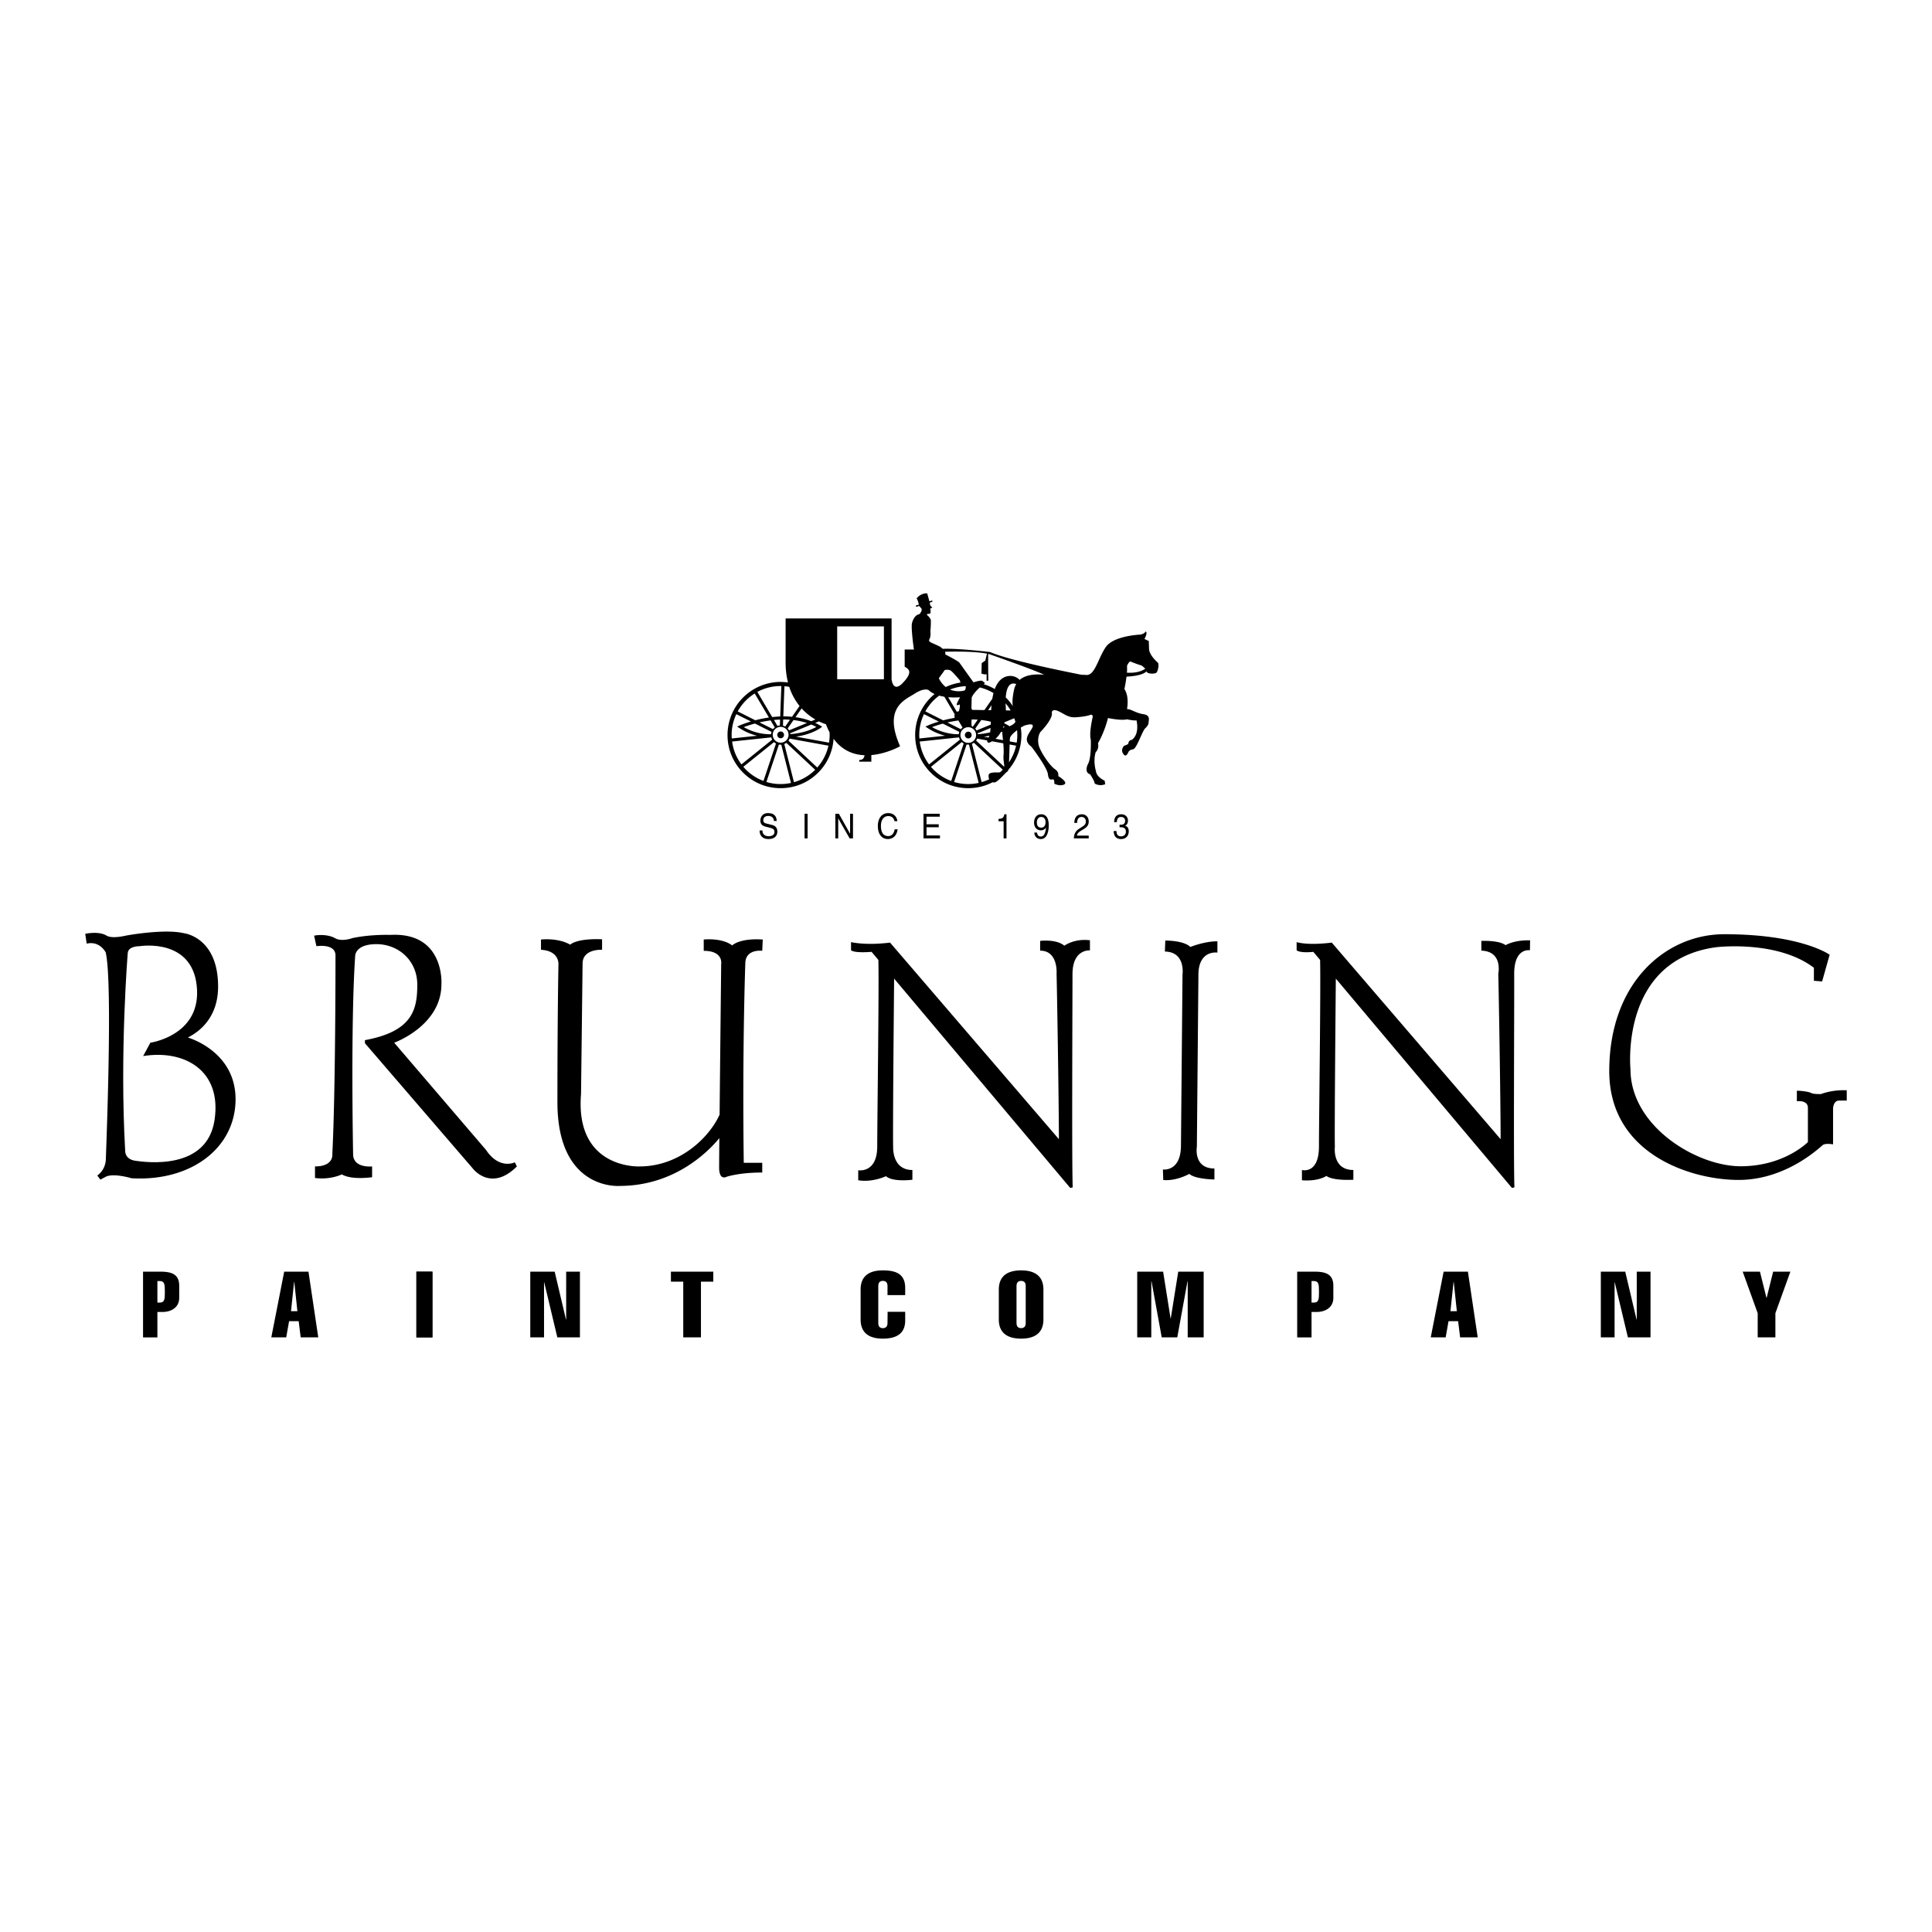 <svg xmlns="http://www.w3.org/2000/svg" width="2500" height="2500" viewBox="0 0 192.756 192.756"><g fill-rule="evenodd" clip-rule="evenodd"><path fill="#fff" d="M0 0h192.756v192.756H0V0z"/><path d="M18.756 103.52c.137-.137 3.004-1.264 3.004-5.088 0-4.951-3.414-5.326-3.414-5.326-1.878-.444-5.429.17-5.771.239-.167.034-1.403.331-1.946 0-.785-.478-2.125-.179-2.125-.179l.145.982c1.306-.308 1.895.871 1.895.871.717 2.971.051 19.496.017 20.623s-.854 1.639-.854 1.639l.308.41s.068-.035.512-.273c.778-.42 2.595.137 2.595.137 6.009.342 10.38-3.072 10.38-7.887s-4.746-6.148-4.746-6.148zM31.427 116.375c1.908 0 1.729-1.23 1.729-1.23.316-6.23.316-18.591.316-19.82s-1.903-.922-1.903-.922l-.23-1.05c.461-.103 1.434-.128 2.1.256.666.384 1.767-.025 1.767-.025 1.87-.384 3.713-.308 3.713-.308 5.48-.307 5.122 4.917 5.122 4.917 0 4.148-4.712 5.838-4.712 5.838l9.167 10.705c1.332 1.996 2.868 1.229 2.868 1.229l.205.41c-2.561 2.561-4.354.256-4.354.256l-10.807-12.549v-.307c4.763-.871 5.224-3.072 5.224-5.531 0-2.458-1.947-4.102-4.2-4.046-2.049.052-1.998 1.204-1.998 1.204-.461 6.76-.205 19.743-.205 19.743 0 1.436 1.896 1.23 1.896 1.23v1.074s-2.023.309-3.022-.281c0 0-1.114.564-2.676.359v-1.152zM73.053 94.326c-1.05-.794-2.842-.589-2.842-.589v1.127c1.998 0 1.741 1.332 1.741 1.332s-.097 8.98-.158 15.014c-1.058 2.332-4.033 5.166-7.985 5.166 0 0-6.453.307-5.839-7.223l.154-13.008c0-1.511 1.946-1.383 1.946-1.383v-1.05c-2.612-.103-3.175.538-3.175.538-1.255-.717-2.92-.513-2.92-.513v1.024c1.844.103 1.742 1.434 1.742 1.434s-.103 4.916-.103 13.777c0 8.859 6.197 8.348 6.197 8.348 5.511 0 8.875-3.451 9.959-4.77a605.313 605.313 0 0 0-.023 2.926c0 1.383.768.922.768.922 1.588-.461 3.534-.41 3.534-.41v-.973h-1.844c-.153-11.523.154-19.871.154-19.871 0-1.511 1.69-1.281 1.69-1.281l.051-1.127c-2.355-.153-3.047.59-3.047.59zM106.189 94.352c-.818-.691-2.414-.478-2.414-.478v.973c1.826 0 1.639 2.306 1.639 2.306.037 1.279.225 12.342.234 16.504L88.802 94.044c-2.51.307-3.893-.051-3.893-.051v.819c.41.307 2.049.154 2.049.154l.678.805c.073 2.896-.114 15.914-.114 18.605 0 2.715-1.896 2.381-1.896 2.381v1c1.46.23 2.766-.41 2.766-.41.691.615 2.638.357 2.638.357v-.973c-2.049 0-1.92-2.305-1.92-2.305-.045-1.498.07-13.971.097-16.789l17.573 20.887.248-.064c-.104-1.998-.025-18.441-.025-21.258 0-2.544 1.74-2.382 1.74-2.382v-1.007c-1.554-.204-2.554.539-2.554.539zM150.211 94.3c-.666-.512-2.416-.427-2.416-.427v.973c2.176.068 1.689 2.306 1.689 2.306.039 1.279.227 12.342.234 16.504l-16.846-19.612c-2.508.307-3.508-.051-3.508-.051v.819c.41.307 1.664.154 1.664.154l.678.805c.074 2.896-.113 15.914-.113 18.605 0 2.816-1.699 2.355-1.699 2.355v1.025c1.689.127 2.441-.436 2.441-.436.666.512 2.689.383 2.689.383v-.973c-2.127 0-1.844-2.305-1.844-2.305-.045-1.498.07-13.971.096-16.789l17.574 20.887.246-.064c-.102-1.998-.008-18.441-.025-21.258-.018-2.698 1.57-2.391 1.57-2.391l.018-.99c-1.577-.057-2.448.48-2.448.48zM117.824 114.348c-.033 2.59-1.801 2.334-1.801 2.334l.035 1.047c1.297.131 2.604-.611 2.604-.611.562.537 2.5.559 2.5.559v-1.096c-2.125 0-1.75-2.182-1.75-2.182l.154-17.105c-.01-2.557 1.895-2.253 1.895-2.253v-1.127c-1.332 0-2.697.567-2.697.567-.666-.666-2.502-.641-2.502-.641l-.041 1.098c2.09.029 1.758 2.305 1.758 2.305l-.155 17.105zM180.975 97.852l.818.068.752-2.664s-2.801-2.049-10.516-2.049c-5.805 0-11.473 4.781-11.473 13.658 0 8.264 8.125 10.857 12.906 10.857 4.779 0 8.127-3.277 8.398-3.482.273-.205 1.025-.068 1.025-.068v-3.551s0-.818.613-.818h.752v-1.025s-1.271-.102-2.568.375c0 0-.744.025-.975-.102-.23-.129-.973-.23-1.434-.23v1.049s1.102-.152 1.102.666v3.406s-2.34 2.416-6.709 2.416c-4.371 0-10.994-3.961-10.994-9.697 0 0-1.094-10.857 8.535-12.155 0 0 6.078-.751 9.766 2.048v1.298h.002zM15.703 133.43v-2.535h.517c.841 0 1.66-.432 1.66-1.416v-1.199c0-1.131-.733-1.406-1.863-1.406h-1.745v6.557h1.431v-.001zM28.354 126.873l-1.285 6.557h1.487l.286-1.616h.957L30 133.43h1.753l-.977-6.557h-2.422zM41.544 133.43v-6.557h1.598v6.557h-1.598zM52.905 126.873h2.435l1.126 4.77h.021v-4.77h1.373v6.557h-2.255l-1.306-5.479h-.021v5.479h-1.373v-6.557zM66.938 127.871v-.996h4.227v.996h-1.231v5.559h-1.766v-5.559h-1.23zM90.311 130.879v.865c0 1.225-.755 1.812-2.234 1.812-1.161 0-2.214-.414-2.214-1.914v-2.982c0-1.5 1.053-1.914 2.214-1.914 1.278 0 2.234.332 2.234 1.748v.719h-1.765v-.902c0-.266-.094-.516-.47-.516-.354 0-.449.25-.449.516v3.682c0 .268.095.516.449.516.376 0 .47-.248.47-.516l.011-1.113h1.754v-.001zM104.102 128.66c0-1.5-1.064-1.914-2.225-1.914s-2.225.414-2.225 1.914v2.982c0 1.5 1.064 1.914 2.225 1.914s2.225-.414 2.225-1.914v-2.982zM114.865 133.43h-1.404v-6.555h2.584l.742 4.66h.022l.744-4.66h2.537v6.555h-1.592v-5.596h-.021l-1.02 5.596h-1.551l-1.019-5.596h-.022v5.596zM130.852 133.43v-2.535h.516c.842 0 1.66-.432 1.66-1.416v-1.199c0-1.131-.732-1.406-1.863-1.406h-1.744v6.557h1.431v-.001zM144.031 126.873l-1.285 6.557h1.488l.286-1.616h.957l.201 1.616h1.754l-.979-6.557h-2.422zM159.715 126.873h2.435l1.127 4.77h.022v-4.77h1.373v6.557h-2.256l-1.307-5.479h-.021v5.479h-1.373v-6.557zM175.365 131.018l-1.496-4.145h1.721l.648 2.607h.022l.648-2.607h1.719l-1.496 4.145v2.412h-1.766v-2.412zM115.512 66.106s-.82-.691-.871-1.332l-.025-.82-.436-.204s.23-.385.205-.641l-.102-.128s0 .23-.514.333c0 0-2.637.102-3.432 1.229-.793 1.126-1.1 2.945-2.021 2.792a4.65 4.65 0 0 0-.381-.007c-1.609-.315-7.307-1.462-9.146-2.272 0 0-3.198-.388-4.739-.323-.049-.043-.094-.081-.126-.113-.128-.128-.589-.307-.974-.486-.384-.18-.23-.333-.23-.333.18-.308.103-.896.103-.896.051-.205.051-1.024.051-1.024-.077-.308-.41-.538-.41-.538l.128-.128c.103.128.256-.077.256-.077 0-.154-.025-.436-.025-.436l.179-.051-.051-.102c-.205-.154-.171-.359-.171-.359l-.019-.069.267-.085-.026-.128-.276.086-.219-.794c-.683-.034-1.059.512-1.059.512.091.091.181.407.231.609l-.317.099.051.128.297-.095c.005.025.214.248.214.248.137.239-.205.581-.205.581-.589.094-.743.956-.743.956-.077.615.205 2.562.205 2.562h-.922v1.715c.461.256.819.563-.18 1.614-.999 1.05-1.126-.359-1.126-.359v-6.069H78.38v4.379c0 .757.089 1.423.239 2.012a5.42 5.42 0 0 0-.734-.056 5.306 5.306 0 0 0-5.3 5.3c0 1.416.551 2.747 1.552 3.748s2.332 1.552 3.748 1.552 2.747-.551 3.748-1.552a5.257 5.257 0 0 0 1.534-3.379c.869 1.187 2.003 1.598 3.088 1.645-.066.542-.525.462-.525.462v.179h1.204v-.658c1.563-.132 2.868-.879 2.868-.879-1.716-3.867.512-4.635 1.459-5.25.948-.614 1.383-.358 1.383-.358.169.165.377.293.603.394a5.29 5.29 0 0 0-1.941 4.096c0 1.416.551 2.747 1.552 3.748s2.332 1.552 3.747 1.552a5.27 5.27 0 0 0 2.427-.589.42.42 0 0 0 .373-.059c.436-.281.947-.947 1.127-1.024.021-.009.041-.061.059-.142a5.253 5.253 0 0 0 1.314-3.486 5.1 5.1 0 0 0-.059-.743c.178-.111.328-.191.4-.213.256-.077 1.051-.307.717.282-.332.589-.947 1.178-.051 1.844 0 0 1.562 2.049 1.639 2.74.078.691.359.512.512.512.154 0 .129.436.129.436s.562.282.973.077c.41-.205-.383-.717-.588-.845 0 0 .127-.384-.334-.691-.461-.308-1.254-1.459-1.535-2.151-.283-.691-.053-1.409.127-1.588s1.256-1.357 1.102-1.895c0 0 0-.436.641-.154.639.282.973.666 1.766.615.795-.051 1.307-.179 1.41-.23.102-.051.307-.025.256.23-.053.256-.359 1.587-.18 2.253 0 0 .076 1.844-.307 2.458 0 0-.385.794.23.974 0 0 .461.666.461.922 0 0 .434.307 1.049.077l-.051-.359s-.795-.333-.871-.948c0 0-.307-.973-.025-1.895 0 0 .357-.281.23-.896 0 0 .615-.999.998-2.51 0 0 1.307.282 1.896.128 0 0 .691.154.947.103 0 0 .357 1.332-.461 1.946 0 0-.334 0-.359.41 0 0-.23.128-.41.179 0 0-.383.359-.102.794.281.436.461-.051.537-.179 0 0 .078-.205.436-.256.359-.051.768-1.409 1.178-2.049 0 0 .385-.333.385-.589 0-.256.23-.769-.512-.871-.744-.103-1.23-.513-1.639-.513 0 0 .256-1.229-.258-1.997 0 0 .131-.601.209-1.238.598-.026 1.598-.131 1.998-.52.047.271.844.27.994.119.154-.154.283-.845.129-.999z"/><path d="M12.747 95.069s-.82 9.988-.256 19.769c0 0-.051.82 1.024.973 1.076.154 7.119.975 7.887-4.045.769-5.02-3.073-7.068-7.119-6.402l.717-1.333s4.848-.684 4.661-5.225c-.218-5.273-5.624-4.424-5.736-4.404-.001.001-1.11-.033-1.178.667zM15.703 127.809h.221c.491 0 .524.305.524 1.08s-.034 1.07-.524 1.07h-.221v-2.15zM29.034 130.818l.308-2.914h.021l.308 2.914h-.637z" fill="#fff"/><path d="M43.142 133.43h-1.598v-6.557h1.598v6.557z"/><path d="M101.418 128.311c0-.266.094-.516.459-.516s.459.25.459.516v3.682c0 .268-.094.516-.459.516s-.459-.248-.459-.516v-3.682zM130.852 127.809h.219c.492 0 .525.305.525 1.08s-.033 1.07-.525 1.07h-.219v-2.15zM144.711 130.818l.309-2.914h.021l.309 2.914h-.639z" fill="#fff"/><path d="M77.21 81.908c-.016-.381-.299-.501-.55-.501-.188 0-.506.059-.506.432 0 .209.133.278.262.312l.638.161c.288.075.502.268.502.658 0 .582-.487.741-.869.741-.412 0-.573-.136-.673-.234-.188-.188-.226-.394-.226-.623h.282c0 .445.329.576.614.576.217 0 .583-.062.583-.415 0-.257-.108-.34-.478-.436l-.454-.117c-.145-.038-.47-.151-.47-.58 0-.384.224-.758.761-.758.776 0 .853.511.865.783h-.281v.001zM80.574 83.647h-.301v-2.458h.301v2.458zM84.815 81.19h.288v2.457h-.334l-1.132-1.984h-.007v1.984h-.287V81.19h.353l1.113 1.984h.006V81.19zM89.241 81.929c-.083-.431-.408-.51-.622-.51-.402 0-.728.329-.728.975 0 .578.186 1.023.737 1.023.195 0 .533-.103.634-.674h.292c-.124.927-.805.968-.972.968-.505 0-.998-.363-.998-1.307 0-.756.388-1.28 1.035-1.28.573 0 .87.394.913.804h-.291v.001zM93.78 83.647h-1.641v-2.458h1.619v.294h-1.319v.756h1.217v.295h-1.217v.819h1.341v.294zM100.418 83.647h-.287v-1.709h-.508v-.237c.352-.027.498-.065.584-.46h.211v2.406zM103.854 82.841c.203 0 .42-.102.502-.286l.006.007c-.068.622-.227.899-.525.899-.223 0-.352-.15-.367-.394h-.275c0 .233.139.644.65.644.75 0 .789-1.099.789-1.355 0-.391-.068-1.115-.762-1.115-.461 0-.703.385-.703.824-.001.479.28.776.685.776zM107.188 82.103c0-.784.52-.862.756-.862.377 0 .678.269.678.718 0 .433-.254.615-.578.807l-.227.137c-.297.182-.361.371-.373.463h1.178v.282h-1.484c.016-.498.219-.765.508-.954l.289-.186c.232-.147.398-.247.398-.562 0-.192-.111-.436-.43-.436-.412 0-.432.425-.441.594h-.274v-.001zM111.697 82.277c.047.004.096.007.141.007.211 0 .416-.092.416-.394 0-.144-.078-.38-.404-.38-.387 0-.41.35-.424.518h-.268c0-.353.131-.786.705-.786.42 0 .672.265.672.632 0 .309-.162.456-.277.497v.007c.209.075.359.239.359.562 0 .394-.227.773-.781.773a.801.801 0 0 1-.404-.105c-.24-.14-.307-.417-.324-.695h.281c.01.226.059.531.465.531.281 0 .477-.188.477-.466 0-.405-.324-.442-.51-.442l-.123.003v-.262h-.001z"/><path d="M77.096 73.336a.79.79 0 1 1 1.579 0 .79.79 0 0 1-1.579 0zM78.341 72.49a.948.948 0 0 0-.225-.088l.022-.619c.224-.001.45.007.679.023l-.476.684zM77.809 72.378a.907.907 0 0 0-.24.05l-.352-.595c.2-.02.405-.033.613-.042l-.021.587zM77.298 72.574a.936.936 0 0 0-.175.175l-1.347-.677c.338-.078.712-.146 1.107-.199l.415.701zM76.977 73.019a.946.946 0 0 0-.05.234c-.198.01-1.422.038-2.722-.708.24-.092.628-.227 1.114-.358l1.658.832zM76.95 73.567c.02.081.051.156.09.228l-3.067 2.466a4.831 4.831 0 0 1-.93-2.278l3.907-.416zM78.452 74.115l2.878 2.688a4.891 4.891 0 0 1-2.117 1.235l-.966-3.808a.98.98 0 0 0 .205-.115zM78.668 73.897a.945.945 0 0 0 .112-.205l3.875.705a4.887 4.887 0 0 1-1.118 2.179l-2.869-2.679zM78.841 73.242c-.003-.028-.003-.057-.009-.085l2.107-.869c.171.07.341.148.508.237-.383.216-1.278.629-2.606.717zM78.725 72.869a.92.92 0 0 0-.139-.193l.582-.835c.448.053.897.147 1.341.292l-1.784.736zM79.367 71.554l.611-.878c.462.508.953.865 1.373 1.109l-.412.17a6.92 6.92 0 0 0-1.572-.401zM79.772 70.435l-.751 1.079a8.83 8.83 0 0 0-.871-.038l.112-3.011c.162.012.322.032.48.06a5.96 5.96 0 0 0 1.03 1.91zM77.955 68.45l-.113 3.032c-.272.011-.539.032-.797.061l-1.484-2.511a4.868 4.868 0 0 1 2.324-.586c.023 0 .047.003.07.004zM74.427 69.878c.266-.266.56-.493.871-.688l1.417 2.396c-.499.072-.959.171-1.359.274l-1.754-.881c.219-.399.494-.77.825-1.101z" fill="#fff"/><path d="M73.464 71.253l1.451.729c-.677.202-1.1.388-1.114.394l-.256.115.235.153c.625.407 1.24.635 1.762.763l-2.531.27c-.008-.113-.017-.227-.017-.341a4.882 4.882 0 0 1 .47-2.083zM74.163 76.502l3.063-2.463a.993.993 0 0 0 .195.14l-1.248 3.735a4.878 4.878 0 0 1-1.746-1.12 4.83 4.83 0 0 1-.264-.292zM76.463 78.017l1.248-3.733c.057.01.114.018.174.018.021 0 .041-.005.062-.006l.97 3.819a4.893 4.893 0 0 1-2.454-.098zM82.775 73.336c0 .259-.026.51-.065.758l-3.297-.6c1.55-.215 2.391-.825 2.431-.854l.186-.138-.199-.118a5.864 5.864 0 0 0-.496-.259l.368-.152c.415.204.699.279.699.279.11.293.231.56.361.803.004.094.012.187.012.281zM94.257 66.849s.307-.077.538.026c.23.102.845.871.948.973.042.043.047.151.081.253a5.259 5.259 0 0 0-1.466.443 2.414 2.414 0 0 1-.689-.875l.588-.82zM97.553 73.248c-.002-.028-.014-.053-.02-.081l1.297-.535c-.01.151-.023.297-.049.438a6.964 6.964 0 0 1-1.228.178zM98.701 73.405c-.018.06-.041.12-.064.179l-.475-.086a6.68 6.68 0 0 0 .539-.093zM97.43 72.878a.946.946 0 0 0-.131-.182l.602-.862c.316.037.637.093.955.173l-.008.286-1.418.585zM97.057 72.507c-.037-.021-.073-.046-.113-.062a2.554 2.554 0 0 1 0-.664c.199 0 .4.009.603.023l-.49.703zM98.586 70.85l.338-.487c-.016.171-.027.336-.037.491l-.301-.004zM98.215 70.844l-1.209-.019-.086-.136.021-.917.008-.189c.149-.346.5-.718.807-.996a4.82 4.82 0 0 1 1.365.561 5.983 5.983 0 0 0-.115.56l-.791 1.136zM97.385 73.336a.781.781 0 1 1-1.563 0 .781.781 0 0 1 1.563 0zM94.526 72.083c.334-.078.7-.148 1.091-.201l.416.703a.977.977 0 0 0-.171.169l-1.336-.671zM95.71 73.021a.948.948 0 0 0-.05.233c-.304.008-1.455-.012-2.672-.71.235-.089.61-.22 1.081-.348l1.641.825zM95.46 70.332c.077.077.282-.052.282-.052l.025.077c.026.077-.077.538-.077.538-.013.022-.022.045-.033.067-.058.01-.129.028-.198.05l-.858-1.453c.658.059 1.192.004 1.192.004s-.409.691-.333.769zM96.203 68.897s-.696.208-1.417-.101a4.853 4.853 0 0 1 1.566-.338c.008.159-.007.376-.149.439zM93.146 69.878c.175-.175.364-.33.559-.475.169.047.341.082.511.108l1.032 1.747a.974.974 0 0 0-.001.365c-.418.069-.803.156-1.145.246l-1.78-.895c.22-.396.495-.766.824-1.096z" fill="#fff"/><path d="M91.714 73.336c0-.734.166-1.441.471-2.086l1.479.744c-.656.197-1.066.377-1.08.383l-.256.115.235.153a5.71 5.71 0 0 0 1.743.759l-2.578.274a4.838 4.838 0 0 1-.014-.342zM92.694 76.265a4.85 4.85 0 0 1-.933-2.281l3.919-.417a.98.98 0 0 0 .09.225l-3.076 2.473zM93.146 76.794a5.06 5.06 0 0 1-.261-.288l3.074-2.471a.943.943 0 0 0 .191.141l-1.25 3.741a4.89 4.89 0 0 1-1.754-1.123zM96.604 78.226c-.486 0-.961-.071-1.414-.207l1.25-3.742a.969.969 0 0 0 .163.014c.023 0 .045-.005.068-.006l.971 3.824a4.724 4.724 0 0 1-1.038.117zM99.773 77.053a1.28 1.28 0 0 1-.215.013c-1.051-.025-.922.23-.922.461 0 .061.023.141.064.22-.242.116-.5.207-.762.283l-.968-3.814c.07-.03.136-.067.197-.111l2.877 2.686c-.089.088-.175.18-.271.262zM97.383 73.884a.902.902 0 0 0 .107-.195l1.014.184c-.008.014-.014.029-.021.043 0 0 .025.23.205.179 0 0 .121-.036.293-.136l1.117.204c.035.415.057.859.023 1.213-.039.393.074.811.076 1.136l-2.814-2.628zM100.07 73.845l-.75-.136c.176-.155.361-.365.529-.656.049-.021.1-.042.145-.063l-.002.004c0 .146.039.47.078.851zM100.055 72.618c.018-.048.037-.098.055-.15.039.02.08.035.121.057l-.176.093zM100.197 72.164c.008-.032.014-.07.021-.104l.973-.401c.043.119.086.238.119.361a.86.86 0 0 1-.293.284 2.856 2.856 0 0 1-.285.152l-.121-.071a4.975 4.975 0 0 0-.414-.221zM101.047 70.449a5.215 5.215 0 0 0-.695-.86l-.008-.008c.051-.749.27-1.608 1.045-1.333a1.892 1.892 0 0 0-.219.574c-.174.824-.178 1.309-.123 1.627zM100.832 70.884l-.482-.007c.002-.104.006-.205.002-.315 0 0-.016-.157-.021-.388.189.223.355.461.501.71zM100.666 76.056c.031-.562.049-1.268.064-1.778l.646.118a4.829 4.829 0 0 1-.71 1.66zM101.436 74.094l-.693-.126a4.35 4.35 0 0 1 .02-.307c.025-.228.359-.544.709-.808a4.85 4.85 0 0 1-.036 1.241z" fill="#fff"/><path d="M101.73 67.833a1.3 1.3 0 0 0-.867-.395c-.566-.02-1.223.262-1.615 1.309a5.206 5.206 0 0 0-1.109-.485c.084-.066.139-.106.139-.106l-.281-.23c-.178-.066-.699.097-.836.142l-.047-.005a596.419 596.419 0 0 1-1.397-1.955c-.153-.179-1.408-.819-1.408-.819a.412.412 0 0 0-.027-.265c.768-.021 2.95-.052 4.188.191l-.166.688-.359.256-.025 1.05c.471.134.51.054.514.031v.686l.178-.026c-.023-.359-.025-2.397-.025-2.66l.104.022s4.418 1.538 5.479 2.058c-.555-.05-1.717-.113-2.44.513zM112.432 67.113a4.16 4.16 0 0 0 .008-.674s.203-.487.357-.436c0 0 .82.333 1.076.384 0 0 .232.149.385.335-.256.184-.817.455-1.826.391zM88.188 67.771v-5.276h-4.661v5.276h4.661zM103.895 82.572c-.184 0-.445-.058-.445-.521 0-.322.168-.542.424-.542.314 0 .441.24.441.514-.001.477-.278.549-.42.549z" fill="#fff"/><path d="M96.604 73.674a.338.338 0 1 0 0-.676.338.338 0 0 0 0 .676zM78.223 73.336a.338.338 0 1 0-.675 0 .338.338 0 0 0 .675 0z"/></g></svg>